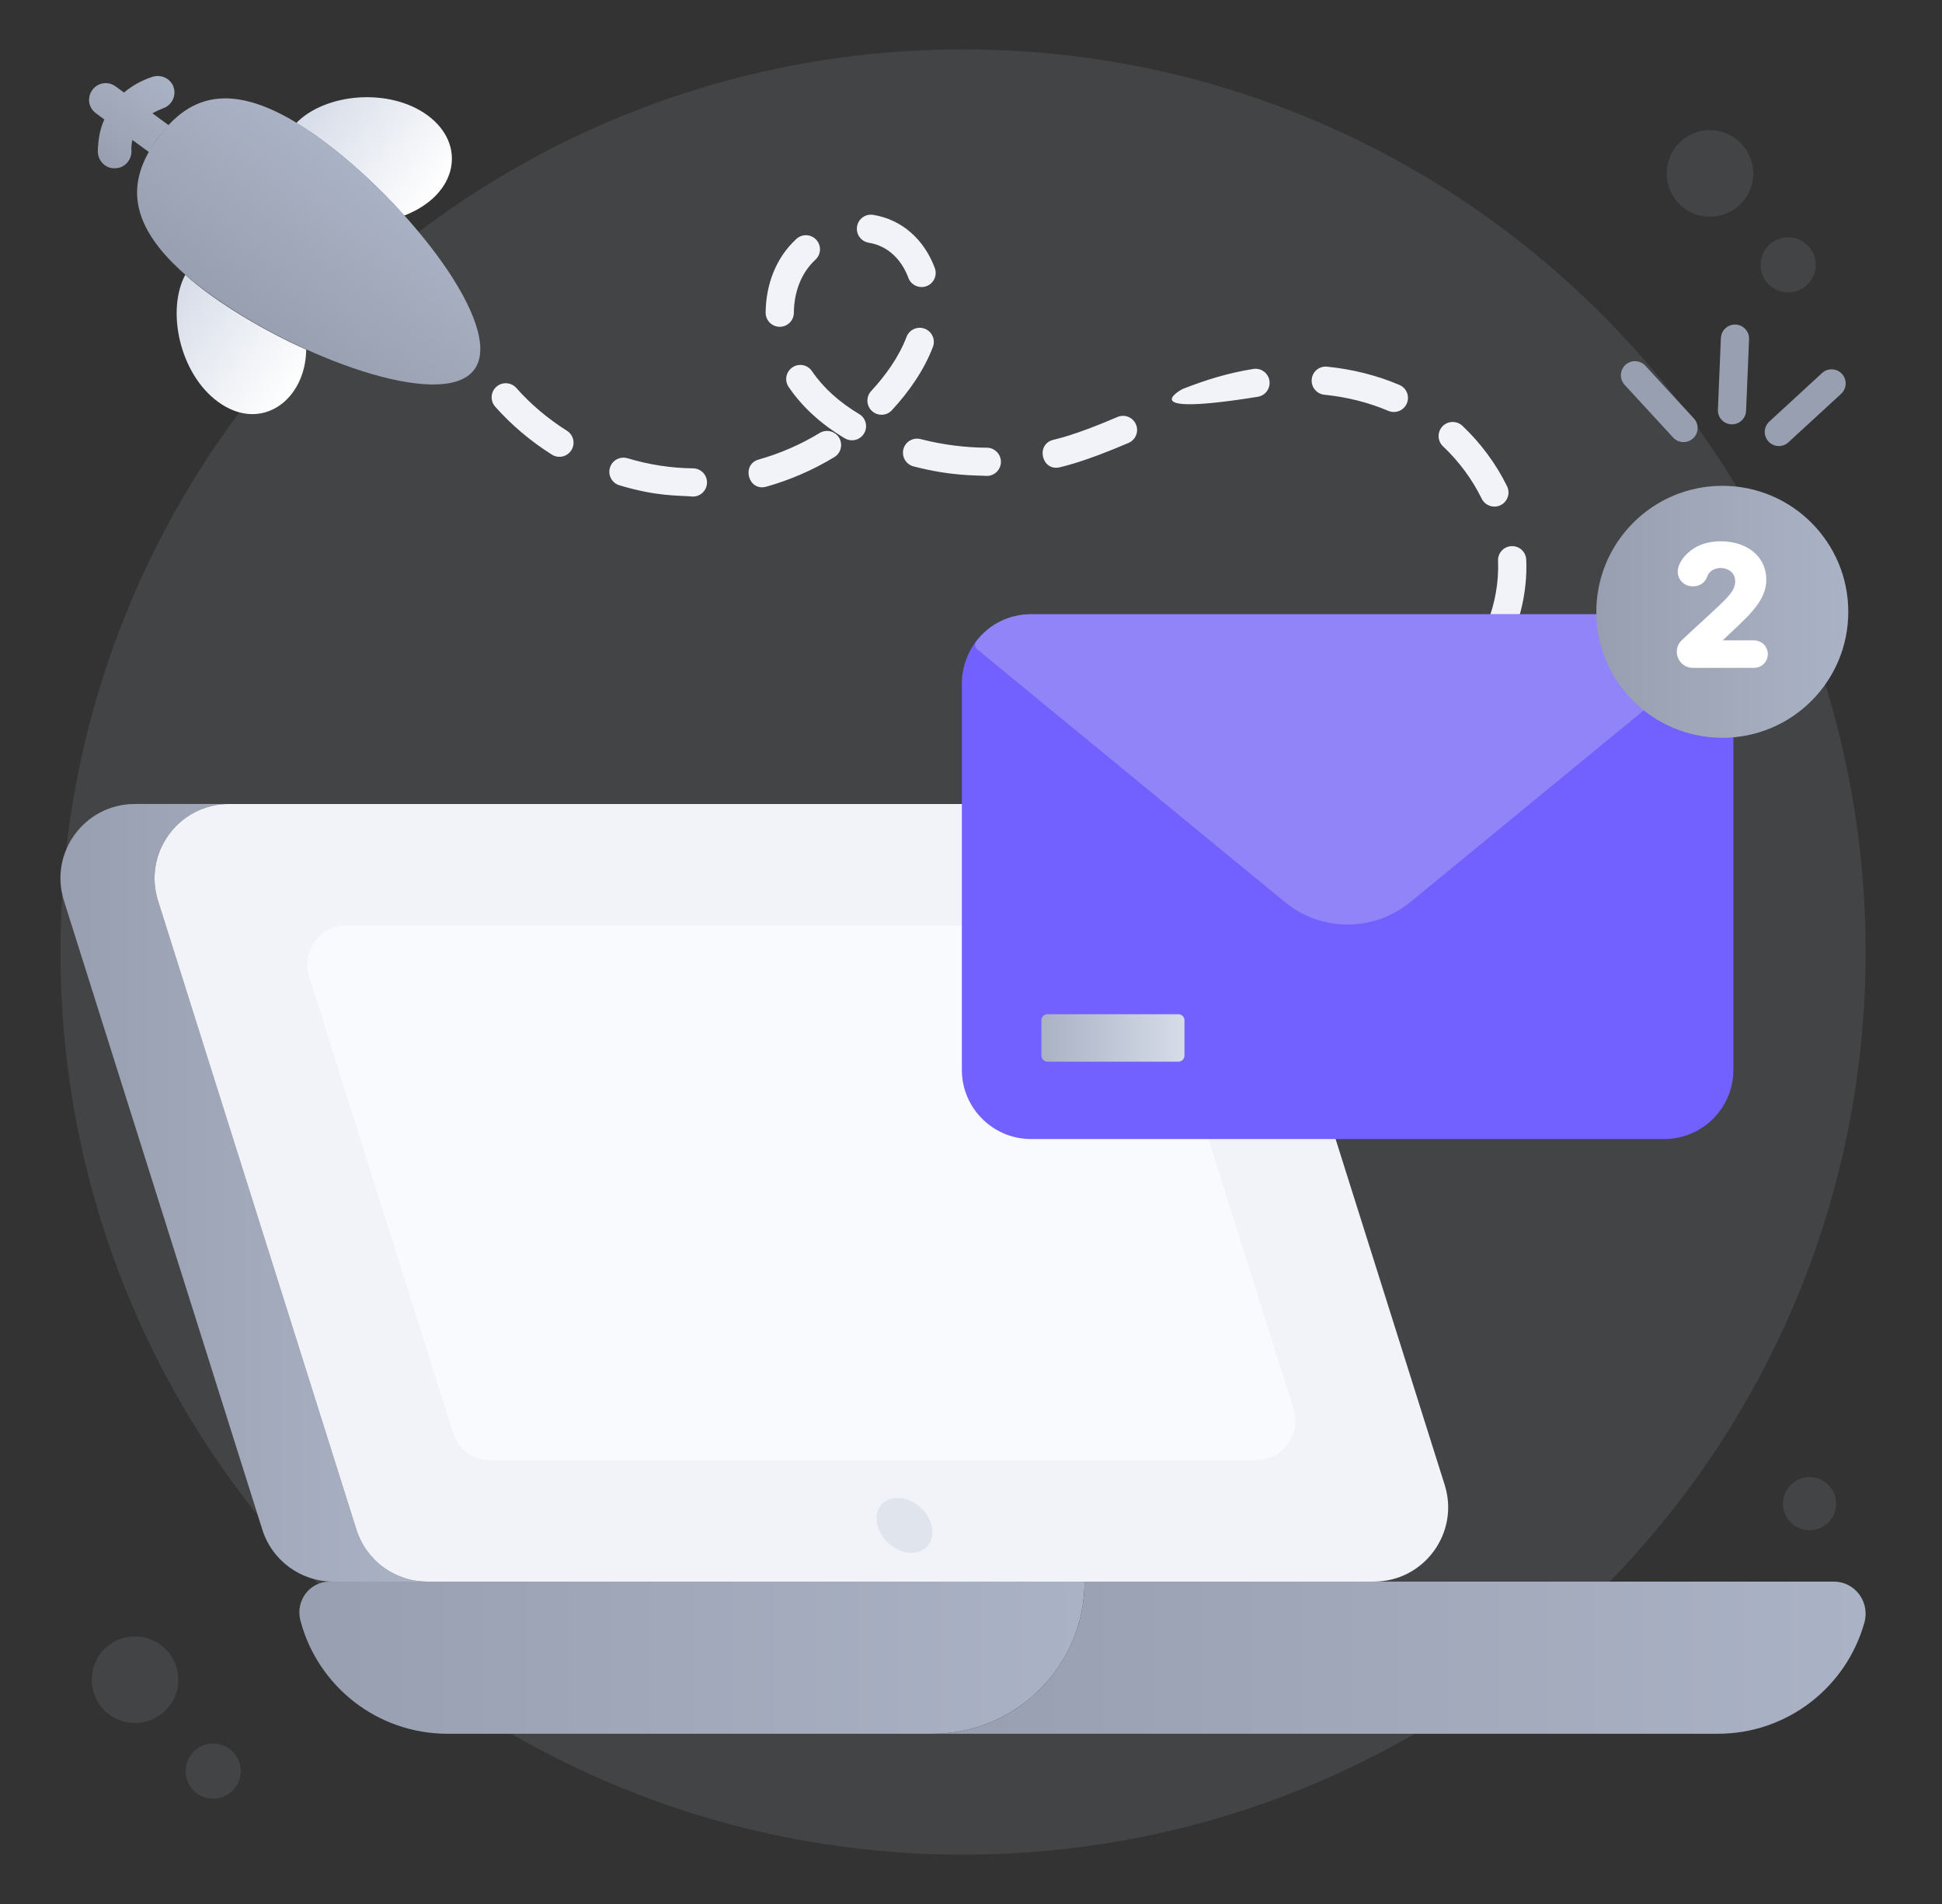 <svg width="51" height="50" viewBox="0 0 51 50" fill="none" xmlns="http://www.w3.org/2000/svg">
<rect x="0" y="0" width="51" height="50" fill="#333333" stroke="none"/>
<path d="M1.587 25.001C1.587 19.427 3.509 14.304 6.724 10.26C11.068 4.801 17.768 1.297 25.291 1.297C32.809 1.297 39.513 4.801 43.854 10.26C47.072 14.304 48.994 19.427 48.994 25.001C48.994 38.047 38.424 48.704 25.291 48.704C17.904 48.704 11.16 45.318 6.724 39.738C3.505 35.693 1.587 30.571 1.587 25.001ZM4.584 44.577C4.842 44.007 4.582 43.331 4.012 43.073C3.442 42.815 2.77 43.068 2.512 43.638C2.254 44.208 2.503 44.887 3.073 45.146C3.643 45.404 4.326 45.147 4.584 44.577ZM6.259 46.807C6.424 46.444 6.258 46.014 5.895 45.85C5.532 45.686 5.105 45.846 4.94 46.209C4.776 46.572 4.935 47.005 5.298 47.169C5.66 47.333 6.095 47.17 6.259 46.807ZM45.944 5.022C46.203 4.452 45.942 3.776 45.372 3.518C44.802 3.26 44.13 3.513 43.872 4.083C43.614 4.653 43.863 5.332 44.433 5.591C45.004 5.849 45.686 5.592 45.944 5.022ZM48.16 39.775C48.318 39.425 48.158 39.01 47.808 38.851C47.458 38.693 47.045 38.848 46.886 39.198C46.728 39.548 46.881 39.966 47.231 40.124C47.581 40.283 48.001 40.125 48.16 39.775ZM47.62 7.252C47.784 6.889 47.618 6.459 47.255 6.295C46.892 6.131 46.465 6.292 46.301 6.654C46.136 7.017 46.295 7.45 46.658 7.614C47.021 7.778 47.455 7.615 47.62 7.252Z" fill="#D6DCE8" fill-opacity="0.1"/>
<path d="M36.979 19.765C36.834 19.62 36.834 19.385 36.979 19.241C37.478 18.742 37.858 18.315 38.176 17.896C38.299 17.733 38.531 17.701 38.695 17.825C38.858 17.948 38.89 18.181 38.766 18.344C38.427 18.79 38.026 19.241 37.503 19.765C37.358 19.909 37.123 19.909 36.979 19.765ZM39.26 16.867C39.069 16.792 38.975 16.578 39.05 16.387C39.261 15.848 39.363 15.299 39.341 14.727C39.332 14.523 39.491 14.35 39.695 14.342C39.9 14.332 40.072 14.492 40.081 14.696C40.111 15.372 39.981 16.039 39.74 16.657C39.666 16.845 39.453 16.942 39.26 16.867ZM38.912 13.096C38.665 12.59 38.314 12.115 37.896 11.721C37.747 11.581 37.741 11.346 37.881 11.197C38.021 11.049 38.256 11.042 38.405 11.182C38.886 11.636 39.292 12.186 39.578 12.77C39.668 12.954 39.592 13.176 39.408 13.266C39.223 13.356 39.002 13.278 38.912 13.096ZM18.197 13.04C17.775 13.005 17.254 13.04 16.266 12.744C16.07 12.685 15.959 12.479 16.018 12.283C16.076 12.087 16.281 11.976 16.479 12.034C17.045 12.204 17.625 12.293 18.201 12.299C18.405 12.301 18.57 12.469 18.567 12.673C18.565 12.876 18.4 13.04 18.197 13.04ZM19.926 12.067C20.487 11.909 21.026 11.674 21.527 11.37C21.702 11.264 21.93 11.32 22.036 11.495C22.142 11.67 22.086 11.897 21.911 12.004C21.353 12.342 20.752 12.604 20.126 12.78C19.65 12.915 19.459 12.198 19.926 12.067ZM25.916 12.498C25.64 12.479 25.004 12.51 23.991 12.248C23.793 12.196 23.674 11.994 23.725 11.796C23.776 11.598 23.977 11.48 24.177 11.531C24.743 11.677 25.329 11.754 25.918 11.757C26.122 11.759 26.287 11.926 26.286 12.13C26.284 12.334 26.119 12.498 25.916 12.498ZM27.66 11.551C27.724 11.53 28.188 11.449 29.345 10.951C29.533 10.87 29.751 10.956 29.832 11.145C29.913 11.332 29.826 11.55 29.638 11.631C28.423 12.153 27.906 12.248 27.839 12.27C27.358 12.39 27.189 11.669 27.66 11.551ZM14.494 11.939C13.934 11.586 13.434 11.163 13.005 10.68C12.869 10.527 12.883 10.293 13.036 10.157C13.189 10.021 13.422 10.035 13.559 10.188C13.941 10.619 14.389 10.997 14.889 11.312C15.062 11.421 15.114 11.65 15.005 11.823C14.897 11.994 14.67 12.049 14.494 11.939ZM22.185 11.51C21.563 11.139 21.067 10.686 20.711 10.162C20.596 9.993 20.64 9.763 20.809 9.648C20.978 9.532 21.208 9.576 21.323 9.746C21.618 10.179 22.036 10.559 22.564 10.874C22.739 10.978 22.797 11.206 22.692 11.382C22.587 11.558 22.36 11.614 22.185 11.51ZM31.058 10.215C31.679 9.972 32.254 9.794 32.913 9.689C33.115 9.656 33.304 9.794 33.337 9.996C33.37 10.198 33.232 10.388 33.03 10.42C29.717 10.953 31.02 10.23 31.058 10.215ZM22.899 10.793C22.749 10.655 22.739 10.42 22.878 10.27C23.256 9.861 23.609 9.371 23.807 8.847C23.88 8.655 24.096 8.559 24.284 8.632C24.476 8.704 24.572 8.918 24.5 9.109C24.266 9.726 23.865 10.294 23.422 10.773C23.282 10.925 23.047 10.931 22.899 10.793ZM36.461 10.79C35.941 10.569 35.375 10.426 34.779 10.366C34.576 10.345 34.428 10.163 34.448 9.96C34.469 9.756 34.645 9.608 34.854 9.629C35.524 9.697 36.162 9.858 36.75 10.108C36.938 10.188 37.026 10.405 36.946 10.594C36.866 10.783 36.647 10.869 36.461 10.79ZM20.477 8.582C20.476 8.582 20.476 8.582 20.475 8.582C20.27 8.58 20.105 8.413 20.107 8.208C20.113 7.489 20.369 6.774 20.914 6.275C21.063 6.136 21.298 6.146 21.437 6.297C21.575 6.448 21.565 6.682 21.414 6.82C21.028 7.175 20.852 7.694 20.848 8.214C20.846 8.418 20.681 8.582 20.477 8.582ZM23.855 7.296C23.678 6.819 23.321 6.456 22.814 6.374C22.612 6.341 22.475 6.151 22.507 5.949C22.54 5.747 22.728 5.609 22.932 5.643C23.7 5.767 24.276 6.303 24.549 7.038C24.621 7.23 24.523 7.443 24.331 7.515C24.141 7.585 23.927 7.489 23.855 7.296Z" fill="#F1F3F9"/>
<path d="M11.223 41.534H8.752C7.9 41.534 7.144 40.981 6.889 40.169L1.679 23.652C1.281 22.395 2.22 21.113 3.542 21.113H6.013C4.692 21.113 3.753 22.395 4.151 23.652L9.361 40.169C9.615 40.981 10.371 41.534 11.223 41.534Z" fill="url(#paint0_linear_1099_501)"/>
<path d="M32.73 22.479L37.94 38.995C38.336 40.253 37.397 41.534 36.078 41.534H11.221C10.369 41.534 9.616 40.981 9.36 40.169L4.15 23.653C3.754 22.395 4.693 21.114 6.012 21.114H30.869C31.721 21.114 32.474 21.667 32.73 22.479Z" fill="#F1F3F9"/>
<path d="M11.896 37.624L8.118 25.648C7.907 24.979 8.407 24.298 9.108 24.298H29.204C29.657 24.298 30.058 24.591 30.194 25.023L33.972 36.999C34.183 37.668 33.683 38.349 32.982 38.349H12.885C12.432 38.349 12.032 38.056 11.896 37.624Z" fill="#F9FAFD"/>
<path d="M28.482 41.534C28.482 43.743 26.691 45.53 24.486 45.53H11.754C9.898 45.53 8.339 44.27 7.889 42.555C7.755 42.043 8.125 41.534 8.659 41.534H28.482Z" fill="url(#paint1_linear_1099_501)"/>
<path d="M48.963 42.606C48.494 44.295 46.947 45.53 45.112 45.53H24.486C26.691 45.53 28.482 43.743 28.482 41.534H48.156C48.716 41.534 49.111 42.068 48.963 42.606Z" fill="url(#paint2_linear_1099_501)"/>
<path d="M45.522 17.95V28.095C45.522 29.097 44.707 29.912 43.705 29.912H27.077C26.075 29.912 25.26 29.097 25.26 28.095V17.95C25.26 16.97 26.048 16.131 27.077 16.131H43.705C44.733 16.131 45.522 16.968 45.522 17.95Z" fill="#7260FF"/>
<path d="M45.117 17.054L37.037 23.69C36.083 24.476 34.699 24.476 33.745 23.69L25.665 17.054C25.599 17 25.588 16.905 25.64 16.838C25.984 16.388 26.508 16.131 27.077 16.131H43.705C44.273 16.131 44.797 16.388 45.142 16.838C45.193 16.905 45.182 17 45.117 17.054Z" fill="#9184F9"/>
<path d="M27.509 27.88H30.946C31.034 27.88 31.106 27.809 31.106 27.721V26.794C31.106 26.705 31.034 26.634 30.946 26.634H27.509C27.421 26.634 27.349 26.705 27.349 26.794V27.721C27.349 27.809 27.421 27.88 27.509 27.88Z" fill="url(#paint3_linear_1099_501)"/>
<path d="M48.539 16.068C48.539 17.895 47.059 19.375 45.232 19.375C43.404 19.375 41.922 17.895 41.922 16.068C41.922 14.24 43.404 12.758 45.232 12.758C47.059 12.758 48.539 14.24 48.539 16.068Z" fill="url(#paint4_linear_1099_501)"/>
<path d="M44.233 16.876C45.369 15.824 45.662 15.621 45.662 15.267C45.662 14.747 44.908 14.674 44.751 15.104C44.61 15.489 43.921 15.286 44.235 14.776C44.327 14.627 44.455 14.512 44.62 14.43C44.785 14.348 44.976 14.308 45.191 14.308C45.903 14.308 46.293 14.727 46.293 15.223C46.293 15.794 45.749 16.197 45.034 16.889V16.91H46.066C46.327 16.91 46.351 17.215 46.334 17.178C46.334 17.326 46.214 17.445 46.066 17.445H44.456C44.16 17.445 44.014 17.079 44.233 16.876Z" fill="white"/>
<path d="M46.066 17.538H44.456C44.074 17.538 43.89 17.067 44.17 16.808C45.281 15.768 45.569 15.585 45.569 15.267C45.569 14.847 44.954 14.806 44.838 15.135C44.78 15.294 44.642 15.396 44.485 15.396H44.444C44.314 15.396 44.194 15.332 44.123 15.224C43.918 14.916 44.249 14.51 44.579 14.347C44.756 14.259 44.962 14.215 45.191 14.215C45.872 14.215 46.386 14.607 46.386 15.223C46.386 15.827 45.835 16.242 45.24 16.817H46.066C46.265 16.817 46.426 16.979 46.426 17.177C46.426 17.376 46.265 17.538 46.066 17.538ZM45.678 14.982C45.779 15.145 45.775 15.367 45.695 15.534C45.556 15.827 45.197 16.099 44.295 16.944C44.139 17.089 44.242 17.353 44.456 17.353H46.066C46.163 17.353 46.241 17.274 46.241 17.177C46.241 17.081 46.163 17.002 46.066 17.002H44.942V16.871L44.97 16.823C45.746 16.071 46.201 15.722 46.201 15.223C46.201 14.778 45.849 14.4 45.191 14.4C44.701 14.4 44.385 14.629 44.259 14.931C44.203 15.064 44.3 15.211 44.444 15.211H44.485C44.63 15.211 44.667 15.057 44.694 15.005C44.891 14.636 45.468 14.65 45.678 14.982Z" fill="white"/>
<path d="M45.485 11.143C45.48 11.143 45.475 11.143 45.469 11.143C45.265 11.135 45.106 10.962 45.115 10.758L45.193 8.878C45.202 8.673 45.378 8.513 45.579 8.523C45.783 8.531 45.942 8.704 45.933 8.908L45.855 10.789C45.847 10.988 45.683 11.143 45.485 11.143ZM43.94 11.491L42.665 10.106C42.526 9.955 42.536 9.721 42.686 9.582C42.837 9.444 43.072 9.454 43.21 9.604L44.484 10.989C44.623 11.139 44.613 11.374 44.463 11.512C44.313 11.65 44.079 11.641 43.94 11.491ZM46.443 11.594C46.305 11.444 46.314 11.21 46.465 11.071L47.849 9.797C47.999 9.658 48.235 9.668 48.372 9.818C48.511 9.969 48.502 10.203 48.351 10.342L46.966 11.616C46.816 11.755 46.581 11.744 46.443 11.594Z" fill="#989FB0"/>
<path d="M24.463 40.057C24.564 40.457 24.327 40.778 23.935 40.778C23.546 40.778 23.146 40.457 23.045 40.057C22.944 39.66 23.18 39.335 23.569 39.335C23.962 39.335 24.363 39.66 24.463 40.057Z" fill="#E0E4ED"/>
<path d="M3.92 4L3.477 3.675C3.455 3.768 3.444 3.868 3.453 3.983C3.446 4.225 3.253 4.425 3.011 4.418C2.789 4.432 2.576 4.237 2.568 3.986C2.574 3.681 2.626 3.378 2.74 3.137L2.519 2.974C2.317 2.827 2.284 2.555 2.424 2.363C2.564 2.172 2.833 2.121 3.035 2.268L3.257 2.431C3.462 2.256 3.7 2.12 3.989 2.022C4.218 1.942 4.477 2.054 4.557 2.283C4.637 2.511 4.515 2.763 4.286 2.843C4.177 2.887 4.085 2.928 4.003 2.976L4.437 3.294C4.234 3.486 4.042 3.748 3.92 4Z" fill="url(#paint5_linear_1099_501)"/>
<path d="M10.616 5.661C9.944 4.907 9.173 4.204 8.427 3.658C8.205 3.496 7.986 3.351 7.78 3.231C8.543 2.448 10.223 2.294 11.226 3.027C12.269 3.791 12.023 5.118 10.616 5.661Z" fill="url(#paint6_linear_1099_501)"/>
<path d="M5.724 10.551C4.722 9.818 4.361 8.162 4.866 7.215C5.692 7.963 7.007 8.72 8.041 9.181C8.026 10.509 6.857 11.38 5.724 10.551Z" fill="url(#paint7_linear_1099_501)"/>
<path d="M8.43 3.655C10.727 5.335 13.275 8.585 12.457 9.703C11.642 10.819 7.77 9.377 5.474 7.697C3.179 6.019 3.33 4.74 4.146 3.624C4.964 2.507 6.135 1.977 8.43 3.655Z" fill="url(#paint8_linear_1099_501)"/>
<defs>
<linearGradient id="paint0_linear_1099_501" x1="1.587" y1="31.324" x2="11.223" y2="31.324" gradientUnits="userSpaceOnUse">
<stop stop-color="#989FB0"/>
<stop offset="1" stop-color="#AAB2C5"/>
</linearGradient>
<linearGradient id="paint1_linear_1099_501" x1="7.861" y1="43.532" x2="28.482" y2="43.532" gradientUnits="userSpaceOnUse">
<stop stop-color="#989FB0"/>
<stop offset="1" stop-color="#AAB2C5"/>
</linearGradient>
<linearGradient id="paint2_linear_1099_501" x1="24.486" y1="43.532" x2="48.994" y2="43.532" gradientUnits="userSpaceOnUse">
<stop stop-color="#989FB0"/>
<stop offset="1" stop-color="#AAB2C5"/>
</linearGradient>
<linearGradient id="paint3_linear_1099_501" x1="27.349" y1="27.257" x2="31.106" y2="27.257" gradientUnits="userSpaceOnUse">
<stop stop-color="#AAB2C5"/>
<stop offset="1" stop-color="#D6DCE8"/>
</linearGradient>
<linearGradient id="paint4_linear_1099_501" x1="41.922" y1="16.067" x2="48.539" y2="16.067" gradientUnits="userSpaceOnUse">
<stop stop-color="#989FB0"/>
<stop offset="1" stop-color="#AAB2C5"/>
</linearGradient>
<linearGradient id="paint5_linear_1099_501" x1="2.473" y1="4.138" x2="4.125" y2="1.88" gradientUnits="userSpaceOnUse">
<stop stop-color="#989FB0"/>
<stop offset="1" stop-color="#AAB2C5"/>
</linearGradient>
<linearGradient id="paint6_linear_1099_501" x1="8.342" y1="2.463" x2="11.651" y2="4.883" gradientUnits="userSpaceOnUse">
<stop stop-color="#D6DCE8"/>
<stop offset="1" stop-color="white"/>
</linearGradient>
<linearGradient id="paint7_linear_1099_501" x1="4.304" y1="7.984" x2="7.616" y2="10.407" gradientUnits="userSpaceOnUse">
<stop stop-color="#D6DCE8"/>
<stop offset="1" stop-color="white"/>
</linearGradient>
<linearGradient id="paint8_linear_1099_501" x1="6.824" y1="8.685" x2="9.78" y2="4.643" gradientUnits="userSpaceOnUse">
<stop stop-color="#989FB0"/>
<stop offset="1" stop-color="#AAB2C5"/>
</linearGradient>
</defs>
</svg>
